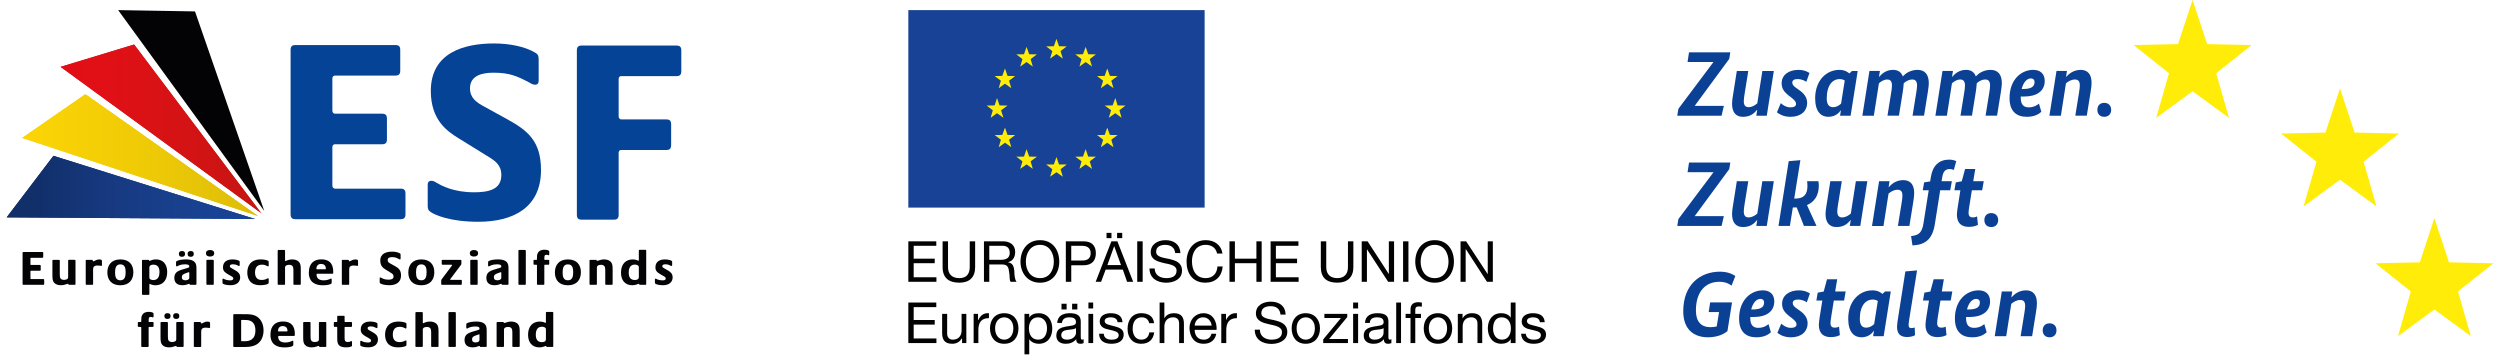 <?xml version="1.0" encoding="utf-8"?>
<!-- Generator: Adobe Illustrator 15.0.0, SVG Export Plug-In  -->
<!DOCTYPE svg PUBLIC "-//W3C//DTD SVG 1.1//EN" "http://www.w3.org/Graphics/SVG/1.1/DTD/svg11.dtd">
<svg version="1.1"
	 xmlns="http://www.w3.org/2000/svg" xmlns:xlink="http://www.w3.org/1999/xlink" xmlns:a="http://ns.adobe.com/AdobeSVGViewerExtensions/3.0/"
	 x="0px" y="0px" width="252px" height="36px" viewBox="2.293 4.679 252 36" enable-background="new 2.293 4.679 252 36"
	 xml:space="preserve">
<defs>
</defs>
<path fill="#020203" d="M155.616,38.32c0.05,0.743,0.596,1.011,1.278,1.011c0.566,0,1.238-0.211,1.238-0.942
	c0-0.562-0.48-0.703-0.966-0.827c-0.459-0.13-0.957-0.165-0.957-0.518c0-0.297,0.343-0.379,0.615-0.379
	c0.342,0,0.655,0.131,0.688,0.494h0.49c-0.044-0.705-0.563-0.908-1.227-0.908c-0.498,0-1.096,0.225-1.096,0.828
	c0,0.559,0.479,0.743,0.957,0.832c0.496,0.116,0.979,0.186,0.979,0.547c0,0.391-0.411,0.459-0.713,0.459
	c-0.401,0-0.762-0.138-0.811-0.597H155.616 M152.795,37.822c0-0.596,0.204-1.155,0.872-1.155c0.651,0,0.925,0.541,0.925,1.106
	c0,0.57-0.244,1.144-0.9,1.144C153.068,38.917,152.795,38.37,152.795,37.822 M155.066,35.176h-0.489V36.7h-0.007
	c-0.204-0.363-0.664-0.451-0.957-0.451c-0.889,0-1.348,0.689-1.348,1.522c0,0.836,0.459,1.558,1.354,1.558
	c0.403,0,0.782-0.142,0.948-0.463h0.007v0.396h0.487v-4.086H155.066z M149.24,39.262h0.49v-1.669c0-0.522,0.281-0.928,0.877-0.928
	c0.361,0,0.615,0.22,0.615,0.609v1.986h0.479v-1.942c0-0.64-0.254-1.069-1.024-1.069c-0.41,0-0.752,0.156-0.959,0.528l0,0v-0.459
	h-0.477v2.942L149.24,39.262L149.24,39.262z M146.318,37.773c0-0.703,0.41-1.106,0.922-1.106c0.506,0,0.92,0.403,0.92,1.106
	c0,0.731-0.412,1.144-0.92,1.144C146.729,38.917,146.318,38.505,146.318,37.773 M145.805,37.773c0,0.879,0.495,1.558,1.437,1.558
	c0.926,0,1.433-0.679,1.433-1.558c0-0.84-0.507-1.522-1.433-1.522C146.301,36.249,145.805,36.934,145.805,37.773 M144.473,39.262
	h0.48v-2.527h0.574v-0.416h-0.574v-0.409c0-0.273,0.137-0.343,0.391-0.343c0.067,0,0.156,0.009,0.273,0.021v-0.411
	c-0.117-0.021-0.254-0.038-0.328-0.038c-0.54,0-0.816,0.242-0.816,0.722v0.459h-0.494v0.416h0.494V39.262L144.473,39.262z
	 M143.029,39.262h0.488v-4.086h-0.488V39.262z M142.547,38.868c-0.061,0.032-0.123,0.049-0.145,0.049
	c-0.157,0-0.157-0.116-0.157-0.342v-1.521c0-0.695-0.574-0.803-1.12-0.803c-0.635,0-1.216,0.242-1.24,0.977h0.488
	c0.018-0.43,0.322-0.561,0.732-0.561c0.309,0,0.66,0.067,0.66,0.492c0,0.366-0.455,0.334-0.998,0.437
	c-0.482,0.096-1.011,0.241-1.011,0.911c0,0.584,0.459,0.826,1.007,0.826c0.409,0,0.754-0.143,1.025-0.463
	c0,0.324,0.154,0.463,0.408,0.463c0.156,0,0.273-0.026,0.349-0.072L142.547,38.868L142.547,38.868z M141.757,38.232
	c0,0.272-0.241,0.685-0.905,0.685c-0.293,0-0.567-0.127-0.567-0.459c0-0.348,0.274-0.479,0.595-0.52
	c0.314-0.048,0.705-0.048,0.879-0.186L141.757,38.232L141.757,38.232z M138.688,35.772h0.502v-0.597h-0.502V35.772z M138.688,39.262
	h0.502v-2.943h-0.502V39.262z M135.673,39.262h2.493v-0.414h-1.896l1.826-2.208v-0.322h-2.305v0.417h1.669l-1.788,2.157
	L135.673,39.262L135.673,39.262z M132.99,37.773c0-0.703,0.408-1.106,0.922-1.106c0.507,0,0.92,0.403,0.92,1.106
	c0,0.731-0.412,1.144-0.92,1.144C133.398,38.917,132.99,38.505,132.99,37.773 M132.491,37.773c0,0.879,0.479,1.558,1.42,1.558
	c0.923,0,1.437-0.679,1.437-1.558c0-0.84-0.512-1.522-1.437-1.522C132.971,36.249,132.491,36.934,132.491,37.773 M131.884,36.387
	c-0.036-0.907-0.671-1.3-1.504-1.3c-0.738,0-1.49,0.361-1.49,1.182c0,0.751,0.666,0.947,1.319,1.095
	c0.653,0.138,1.307,0.253,1.307,0.8c0,0.582-0.525,0.752-1.054,0.752c-0.615,0-1.172-0.322-1.172-1.006h-0.518
	c0,1.006,0.781,1.436,1.688,1.436c0.744,0,1.594-0.342,1.594-1.2c0-0.801-0.65-1.031-1.304-1.19
	c-0.65-0.139-1.314-0.211-1.314-0.705c0-0.547,0.463-0.709,0.938-0.709c0.547,0,0.937,0.25,0.994,0.847H131.884L131.884,36.387
	L131.884,36.387z M125.403,39.262h0.498v-1.304c0-0.752,0.303-1.211,1.074-1.211v-0.498c-0.547-0.029-0.841,0.205-1.096,0.684
	h-0.004v-0.615h-0.477v2.944H125.403z M122.717,37.499c0.021-0.445,0.343-0.834,0.839-0.834c0.479,0,0.821,0.355,0.87,0.834H122.717
	z M124.41,38.32c-0.101,0.392-0.374,0.597-0.784,0.597c-0.635,0-0.909-0.472-0.909-0.987h2.208c0.049-0.711-0.283-1.679-1.318-1.679
	c-0.819,0-1.416,0.634-1.416,1.521c0.05,0.889,0.479,1.559,1.437,1.559c0.665,0,1.144-0.348,1.265-1.011H124.41z M119.183,39.262
	h0.479v-1.669c0-0.522,0.296-0.928,0.889-0.928c0.37,0,0.597,0.22,0.597,0.609v1.986h0.485v-1.942c0-0.64-0.239-1.069-1.014-1.069
	c-0.36,0-0.771,0.138-0.937,0.494h-0.021v-1.567h-0.479V39.262L119.183,39.262z M118.624,37.259c-0.066-0.717-0.604-1.01-1.287-1.01
	c-0.908,0-1.385,0.685-1.385,1.572c0,0.889,0.48,1.51,1.385,1.51c0.746,0,1.211-0.416,1.299-1.147h-0.492
	c-0.062,0.459-0.344,0.731-0.807,0.731c-0.621,0-0.87-0.545-0.87-1.094c0-0.597,0.235-1.156,0.921-1.156
	c0.408,0,0.661,0.22,0.75,0.594H118.624z M113.079,38.32c0.02,0.743,0.566,1.011,1.24,1.011c0.604,0,1.24-0.211,1.24-0.942
	c0-0.562-0.479-0.703-0.959-0.827c-0.43-0.13-0.957-0.165-0.957-0.518c0-0.297,0.34-0.379,0.615-0.379
	c0.333,0,0.665,0.131,0.684,0.494h0.5c-0.041-0.705-0.568-0.908-1.203-0.908c-0.527,0-1.094,0.225-1.094,0.828
	c0,0.559,0.479,0.743,0.957,0.832c0.479,0.116,0.957,0.186,0.957,0.547c0,0.391-0.41,0.459-0.715,0.459
	c-0.396,0-0.773-0.138-0.789-0.597H113.079z M112.005,35.772h0.479v-0.597h-0.479V35.772z M112.005,39.262h0.479v-2.943h-0.479
	V39.262z M111.524,38.868c-0.066,0.032-0.088,0.049-0.137,0.049c-0.154,0-0.154-0.116-0.154-0.342v-1.521
	c0-0.695-0.596-0.803-1.096-0.803c-0.676,0-1.229,0.242-1.279,0.977h0.479c0.05-0.43,0.343-0.561,0.751-0.561
	c0.324,0,0.665,0.067,0.665,0.492c0,0.366-0.458,0.334-1.006,0.437c-0.498,0.096-0.978,0.241-0.978,0.911
	c0,0.584,0.428,0.826,0.959,0.826c0.412,0,0.771-0.143,1.045-0.463c0,0.324,0.16,0.463,0.41,0.463c0.152,0,0.264-0.026,0.34-0.072
	V38.868z M110.754,38.232c0,0.272-0.272,0.685-0.912,0.685c-0.299,0-0.573-0.127-0.573-0.459c0-0.348,0.274-0.479,0.596-0.52
	c0.343-0.048,0.691-0.048,0.89-0.186V38.232L110.754,38.232z M109.293,35.874h0.515v-0.58h-0.515V35.874z M110.362,35.874h0.529
	v-0.58h-0.529V35.874z M105.56,40.396h0.479v-1.527l0,0c0.222,0.342,0.65,0.463,0.958,0.463c0.905,0,1.366-0.688,1.366-1.539
	c0-0.838-0.471-1.541-1.366-1.541c-0.41,0-0.802,0.137-0.958,0.459l0,0v-0.392h-0.479V40.396z M107.833,37.757
	c0,0.563-0.225,1.158-0.887,1.158c-0.684,0-0.938-0.545-0.938-1.142c0-0.547,0.254-1.106,0.917-1.106
	C107.542,36.667,107.833,37.208,107.833,37.757 M102.599,37.773c0-0.703,0.411-1.106,0.92-1.106c0.508,0,0.92,0.403,0.92,1.106
	c0,0.731-0.412,1.144-0.92,1.144C103.01,38.917,102.599,38.505,102.599,37.773 M102.084,37.773c0,0.879,0.487,1.558,1.435,1.558
	c0.948,0,1.436-0.679,1.436-1.558c0-0.84-0.487-1.522-1.436-1.522C102.571,36.251,102.084,36.934,102.084,37.773 M100.433,39.262
	h0.479v-1.304c0-0.752,0.284-1.211,1.067-1.211v-0.498c-0.521-0.029-0.852,0.205-1.067,0.684h-0.033v-0.615h-0.444v2.944H100.433z
	 M99.7,36.318h-0.479v1.66c0,0.526-0.283,0.938-0.89,0.938c-0.356,0-0.565-0.254-0.565-0.609v-1.989h-0.506v1.935
	c0,0.633,0.238,1.078,1.004,1.078c0.439,0,0.752-0.172,0.973-0.533h0.033v0.464h0.43V36.318z M93.853,39.262h2.832v-0.464h-2.293
	v-1.401h2.121v-0.463h-2.121v-1.299h2.28v-0.459h-2.819V39.262z"/>
<path fill="#020203" d="M149.516,33.083h0.516v-3.274h0.029l2.119,3.274h0.592v-4.078h-0.515v3.301h-0.009l-2.168-3.301h-0.564
	V33.083 M145.493,31.055c0-0.82,0.416-1.694,1.423-1.694c0.977,0,1.387,0.875,1.387,1.694s-0.41,1.659-1.387,1.659
	C145.91,32.714,145.493,31.874,145.493,31.055 M144.951,31.055c0,1.095,0.666,2.121,1.965,2.121c1.297,0,1.934-1.026,1.934-2.121
	c0-1.144-0.635-2.168-1.934-2.168C145.616,28.887,144.951,29.913,144.951,31.055 M143.723,33.083h0.541v-4.078h-0.541V33.083z
	 M139.553,33.083h0.527v-3.274h0.007l2.132,3.274h0.596v-4.078h-0.526v3.301l0,0l-2.14-3.301h-0.596V33.083L139.553,33.083z
	 M138.712,29.003h-0.546v2.601c0,0.724-0.393,1.11-1.074,1.11c-0.703,0-1.113-0.389-1.113-1.11v-2.601h-0.547v2.601
	c0,1.092,0.615,1.569,1.66,1.569c1.021,0,1.62-0.537,1.62-1.569V29.003L138.712,29.003z M130.374,33.083h2.821v-0.455h-2.292v-1.416
	h2.135v-0.457h-2.135v-1.297h2.271v-0.453h-2.803v4.078H130.374L130.374,33.083z M126.224,33.083h0.547v-1.871h2.168v1.871h0.53
	v-4.078h-0.53v1.748h-2.168v-1.748h-0.547V33.083z M125.521,30.234c-0.135-0.875-0.819-1.348-1.689-1.348
	c-1.25,0-1.934,0.981-1.934,2.167c0,1.182,0.617,2.119,1.891,2.119c1.031,0,1.664-0.615,1.752-1.631h-0.531
	c-0.035,0.674-0.445,1.172-1.179,1.172c-0.978,0-1.388-0.771-1.388-1.709c0-0.84,0.41-1.646,1.388-1.646
	c0.547,0,1.024,0.278,1.144,0.875H125.521z M121.282,30.186c-0.049-0.89-0.682-1.299-1.504-1.299c-0.752,0-1.489,0.391-1.489,1.211
	c0,0.752,0.669,0.938,1.304,1.094c0.665,0.138,1.299,0.226,1.299,0.771c0,0.604-0.545,0.752-1.024,0.752
	c-0.615,0-1.181-0.293-1.181-0.977h-0.527c0,0.977,0.775,1.438,1.689,1.438c0.75,0,1.592-0.345,1.592-1.214
	c0-0.819-0.635-1.026-1.299-1.181c-0.658-0.138-1.311-0.204-1.311-0.731c0-0.525,0.471-0.689,0.9-0.689
	c0.578,0,0.957,0.26,1.024,0.826L121.282,30.186L121.282,30.186z M116.926,33.083h0.548v-4.078h-0.548V33.083z M114.603,29.49
	L114.603,29.49l0.685,1.906h-1.37L114.603,29.49z M112.737,33.083h0.546l0.461-1.229h1.728l0.43,1.229h0.615l-1.592-4.078h-0.605
	L112.737,33.083z M113.831,28.682h0.498v-0.53h-0.498V28.682z M114.896,28.682h0.517v-0.53h-0.517V28.682z M110.274,29.456h1.063
	c0.6,0,0.895,0.252,0.895,0.748c0,0.491-0.295,0.756-0.895,0.733h-1.063V29.456z M109.729,33.083h0.547v-1.666h1.25
	c0.808,0,1.229-0.455,1.229-1.213c0-0.771-0.423-1.199-1.229-1.199h-1.797V33.083z M105.698,31.055c0-0.82,0.422-1.694,1.434-1.694
	c0.977,0,1.387,0.875,1.387,1.694s-0.41,1.659-1.387,1.659C106.12,32.714,105.698,31.874,105.698,31.055 M105.159,31.055
	c0,1.095,0.674,2.121,1.973,2.121s1.934-1.026,1.934-2.121c0-1.144-0.635-2.168-1.934-2.168S105.159,29.913,105.159,31.055
	 M101.474,33.083h0.539v-1.746h1.311c0.546,0,0.642,0.336,0.684,0.744c0.096,0.409,0,0.838,0.162,1.002h0.589
	c-0.211-0.299-0.204-0.729-0.225-1.125c-0.05-0.404-0.138-0.748-0.612-0.834v-0.02c0.495-0.139,0.7-0.529,0.7-1.041
	c0-0.65-0.479-1.061-1.229-1.061h-1.918V33.083L101.474,33.083z M102.013,30.87v-1.414h1.358c0.497,0,0.704,0.301,0.704,0.711
	c0,0.565-0.42,0.703-0.928,0.703H102.013z M100.588,29.003h-0.546v2.601c0,0.724-0.361,1.11-1.046,1.11
	c-0.731,0-1.142-0.389-1.142-1.11v-2.601h-0.547v2.601c0,1.092,0.631,1.569,1.688,1.569c1.024,0,1.592-0.537,1.592-1.569V29.003
	L100.588,29.003z M93.853,33.083h2.832v-0.455h-2.293v-1.416h2.121v-0.457h-2.121v-1.297h2.28v-0.453h-2.819V33.083z"/>
<rect x="93.853" y="5.698" fill="#174295" width="29.867" height="19.907"/>
<polygon fill="#FFEC08" points="112.369,11.39 111.728,10.932 111.097,11.39 111.313,10.638 110.687,10.159 111.458,10.149 
	111.728,9.406 111.985,10.149 112.757,10.159 112.14,10.638 "/>
<polygon fill="none" points="112.369,11.39 111.728,10.932 111.097,11.39 111.313,10.638 110.687,10.159 111.458,10.149 
	111.728,9.406 111.985,10.149 112.757,10.159 112.14,10.638 "/>
<polygon fill="#FFEC08" points="109.425,10.585 108.784,10.125 108.142,10.585 108.37,9.834 107.746,9.355 108.519,9.34 
	108.784,8.595 109.046,9.34 109.817,9.355 109.196,9.834 "/>
<polygon fill="none" points="109.425,10.585 108.784,10.125 108.142,10.585 108.37,9.834 107.746,9.355 108.519,9.34 108.784,8.595 
	109.046,9.34 109.817,9.355 109.196,9.834 "/>
<polygon fill="#FFEC08" points="114.534,13.568 113.901,13.115 113.258,13.568 113.489,12.813 112.874,12.347 113.646,12.329 
	113.901,11.58 114.173,12.329 114.944,12.347 114.313,12.813 "/>
<polygon fill="none" points="114.534,13.568 113.901,13.115 113.258,13.568 113.489,12.813 112.874,12.347 113.646,12.329 
	113.901,11.58 114.173,12.329 114.944,12.347 114.313,12.813 "/>
<polygon fill="#FFEC08" points="115.347,16.551 114.72,16.089 114.056,16.551 114.293,15.789 113.646,15.32 114.446,15.303 
	114.72,14.556 114.944,15.303 115.745,15.32 115.129,15.789 "/>
<polygon fill="none" points="115.347,16.551 114.72,16.089 114.056,16.551 114.293,15.789 113.646,15.32 114.446,15.303 
	114.72,14.556 114.944,15.303 115.745,15.32 115.129,15.789 "/>
<polygon fill="#FFEC08" points="114.534,19.517 113.901,19.067 113.258,19.517 113.489,18.765 112.874,18.286 113.646,18.283 
	113.901,17.542 114.173,18.283 114.944,18.286 114.313,18.765 "/>
<polygon fill="none" points="114.534,19.517 113.901,19.067 113.258,19.517 113.489,18.765 112.874,18.286 113.646,18.283 
	113.901,17.542 114.173,18.283 114.944,18.286 114.313,18.765 "/>
<polygon fill="#FFEC08" points="112.369,21.702 111.728,21.25 111.097,21.702 111.313,20.944 110.687,20.474 111.458,20.464 
	111.728,19.712 111.985,20.464 112.757,20.474 112.14,20.944 "/>
<polygon fill="none" points="112.369,21.702 111.728,21.25 111.097,21.702 111.313,20.944 110.687,20.474 111.458,20.464 
	111.728,19.712 111.985,20.464 112.757,20.474 112.14,20.944 "/>
<polygon fill="#FFEC08" points="109.425,22.489 108.784,22.041 108.142,22.489 108.37,21.738 107.746,21.26 108.519,21.256 
	108.784,20.508 109.046,21.256 109.817,21.26 109.196,21.738 "/>
<polygon fill="none" points="109.425,22.489 108.784,22.041 108.142,22.489 108.37,21.738 107.746,21.26 108.519,21.256 
	108.784,20.508 109.046,21.256 109.817,21.26 109.196,21.738 "/>
<polygon fill="#FFEC08" points="106.399,21.702 105.769,21.25 105.127,21.702 105.356,20.944 104.739,20.474 105.511,20.464 
	105.769,19.712 106.038,20.464 106.81,20.474 106.181,20.944 "/>
<polygon fill="none" points="106.399,21.702 105.769,21.25 105.127,21.702 105.356,20.944 104.739,20.474 105.511,20.464 
	105.769,19.712 106.038,20.464 106.81,20.474 106.181,20.944 "/>
<polygon fill="#FFEC08" points="104.235,19.517 103.595,19.067 102.962,19.517 103.183,18.765 102.552,18.286 103.323,18.283 
	103.595,17.542 103.851,18.283 104.622,18.286 104.007,18.765 "/>
<polygon fill="none" points="104.235,19.517 103.595,19.067 102.962,19.517 103.183,18.765 102.552,18.286 103.323,18.283 
	103.595,17.542 103.851,18.283 104.622,18.286 104.007,18.765 "/>
<polygon fill="#FFEC08" points="103.44,16.551 102.791,16.089 102.149,16.551 102.366,15.797 101.751,15.32 102.552,15.304 
	102.791,14.561 103.05,15.304 103.851,15.32 103.202,15.797 "/>
<polygon fill="none" points="103.44,16.551 102.791,16.089 102.149,16.551 102.366,15.797 101.751,15.32 102.552,15.304 
	102.791,14.561 103.05,15.304 103.851,15.32 103.202,15.797 "/>
<polygon fill="#FFEC08" points="104.235,13.568 103.595,13.115 102.962,13.568 103.183,12.813 102.552,12.347 103.323,12.329 
	103.595,11.58 103.851,12.329 104.622,12.347 104.007,12.813 "/>
<polygon fill="none" points="104.235,13.568 103.595,13.115 102.962,13.568 103.183,12.813 102.552,12.347 103.323,12.329 
	103.595,11.58 103.851,12.329 104.622,12.347 104.007,12.813 "/>
<polygon fill="#FFEC08" points="106.399,11.39 105.769,10.932 105.127,11.39 105.356,10.638 104.739,10.159 105.511,10.149 
	105.769,9.406 106.038,10.149 106.81,10.159 106.181,10.638 "/>
<polygon fill="none" points="106.399,11.39 105.769,10.932 105.127,11.39 105.356,10.638 104.739,10.159 105.511,10.149 
	105.769,9.406 106.038,10.149 106.81,10.159 106.181,10.638 "/>
<polygon fill="#FFEC08" points="223.305,4.679 221.836,9.124 217.359,9.22 220.929,12.064 219.631,16.569 223.305,13.88 
	226.982,16.569 225.686,12.064 229.249,9.22 224.774,9.124 "/>
<polygon fill="#FFEC08" points="246.21,31.121 241.734,31.218 245.303,34.061 244.007,38.564 247.678,35.877 251.354,38.564 
	250.059,34.061 253.625,31.218 249.15,31.121 247.678,26.676 "/>
<polygon fill="#FFEC08" points="238.166,13.596 239.638,18.042 244.113,18.139 240.545,20.982 241.842,25.486 238.166,22.798 
	234.492,25.486 235.789,20.982 232.223,18.139 236.696,18.042 "/>
<path fill="#0B4195" d="M176.604,10.61l-3.474,4.724v0.019h2.927l-0.232,0.991h-4.464l0.11-0.694l3.529-4.705v-0.018h-2.602
	l0.147-0.974h4.159L176.604,10.61z M181.095,11.833h-1.157l-0.51,3.26c-0.186,0.167-0.5,0.389-0.881,0.389
	c-0.324,0-0.48-0.195-0.48-0.593c0-0.167,0.028-0.425,0.074-0.704l0.379-2.352h-1.157l-0.371,2.352
	c-0.064,0.343-0.109,0.713-0.109,0.946c0,0.862,0.379,1.324,1.101,1.324c0.843,0,1.204-0.455,1.418-0.704h0.018l-0.093,0.592h1.057
	L181.095,11.833z M184.687,12.037c-0.139-0.093-0.499-0.315-1.12-0.315c-0.964,0-1.686,0.51-1.686,1.353
	c0,0.565,0.278,0.889,0.741,1.259l0.223,0.167c0.352,0.278,0.489,0.436,0.489,0.658c0,0.232-0.212,0.343-0.574,0.343
	c-0.472,0-0.832-0.305-0.963-0.426L181.408,16c0.194,0.149,0.611,0.455,1.371,0.455c1.074,0,1.676-0.611,1.676-1.398
	c0-0.574-0.324-0.964-0.814-1.306l-0.222-0.158c-0.334-0.231-0.464-0.38-0.464-0.592c0-0.213,0.167-0.352,0.519-0.352
	c0.463,0,0.778,0.194,0.898,0.277L184.687,12.037z M189.549,11.833h-0.574l-0.269,0.25c-0.139-0.121-0.426-0.36-1.02-0.36
	c-1.259,0-2.426,1.027-2.426,2.87c0,1.325,0.583,1.862,1.333,1.862c0.741,0,1.104-0.455,1.241-0.649h0.02l-0.083,0.537h1.064
	L189.549,11.833z M186.428,14.611c0-1.362,0.602-1.963,1.306-1.963c0.25,0,0.407,0.083,0.509,0.148l-0.369,2.325
	c-0.131,0.12-0.39,0.361-0.825,0.361C186.669,15.482,186.428,15.194,186.428,14.611z M196.716,13.055
	c0-0.861-0.397-1.333-1.129-1.333c-0.75,0-1.25,0.388-1.491,0.657c-0.157-0.436-0.491-0.657-0.991-0.657
	c-0.731,0-1.158,0.435-1.39,0.703h-0.019l0.093-0.593h-1.057l-0.712,4.51h1.156l0.511-3.26c0.175-0.167,0.472-0.389,0.852-0.389
	c0.306,0,0.463,0.204,0.463,0.592c0,0.194-0.037,0.472-0.074,0.695l-0.379,2.361h1.157l0.379-2.361
	c0.038-0.269,0.095-0.621,0.103-0.908c0.177-0.157,0.473-0.379,0.871-0.379c0.315,0,0.473,0.204,0.473,0.592
	c0,0.176-0.038,0.481-0.075,0.695l-0.379,2.361h1.158l0.379-2.361C196.651,13.704,196.716,13.342,196.716,13.055z M204.078,13.055
	c0-0.861-0.397-1.333-1.13-1.333c-0.75,0-1.25,0.388-1.491,0.657c-0.157-0.436-0.491-0.657-0.99-0.657
	c-0.732,0-1.159,0.435-1.39,0.703h-0.019l0.093-0.593h-1.056l-0.714,4.51h1.157l0.511-3.26c0.176-0.167,0.472-0.389,0.851-0.389
	c0.307,0,0.464,0.204,0.464,0.592c0,0.194-0.037,0.472-0.073,0.695l-0.381,2.361h1.157l0.38-2.361
	c0.038-0.269,0.094-0.621,0.103-0.908c0.176-0.157,0.472-0.379,0.87-0.379c0.315,0,0.473,0.204,0.473,0.592
	c0,0.176-0.037,0.481-0.074,0.695l-0.379,2.361h1.157l0.38-2.361C204.014,13.704,204.078,13.342,204.078,13.055z M208.402,12.833
	c0-0.732-0.463-1.112-1.158-1.112c-1.212,0-2.39,0.982-2.39,2.844c0,1.314,0.678,1.889,1.743,1.889c0.889,0,1.305-0.362,1.463-0.509
	l-0.241-0.825c-0.122,0.112-0.474,0.38-1.027,0.38c-0.521,0-0.806-0.287-0.806-0.954v-0.139h0.36
	C207.541,14.408,208.402,13.899,208.402,12.833z M207.013,12.583c0.204,0,0.361,0.121,0.361,0.371c0,0.417-0.276,0.694-1.14,0.694
	h-0.156C206.254,12.954,206.614,12.583,207.013,12.583z M213.125,13.028c0-0.853-0.389-1.306-1.092-1.306
	c-0.788,0-1.251,0.463-1.465,0.703h-0.018l0.092-0.593h-1.055l-0.714,4.51h1.157l0.51-3.26c0.186-0.158,0.509-0.389,0.906-0.389
	c0.344,0,0.492,0.185,0.492,0.592c0,0.167-0.027,0.398-0.074,0.695l-0.38,2.361h1.158l0.38-2.361
	C213.098,13.555,213.125,13.24,213.125,13.028z M215.098,15.75c0-0.436-0.279-0.704-0.695-0.704c-0.427,0-0.695,0.268-0.695,0.704
	c0,0.435,0.269,0.704,0.695,0.704C214.818,16.455,215.098,16.186,215.098,15.75z M176.706,21.064h-4.159l-0.147,0.973h2.602v0.019
	l-3.529,4.706l-0.11,0.694h4.464l0.232-0.992h-2.927v-0.019l3.474-4.724L176.706,21.064z M181.095,22.945h-1.157l-0.51,3.261
	c-0.186,0.165-0.5,0.388-0.881,0.388c-0.324,0-0.48-0.194-0.48-0.593c0-0.167,0.028-0.425,0.074-0.704l0.379-2.352h-1.157
	l-0.371,2.352c-0.064,0.344-0.109,0.714-0.109,0.945c0,0.861,0.379,1.324,1.101,1.324c0.843,0,1.204-0.455,1.418-0.703h0.018
	l-0.093,0.593h1.057L181.095,22.945z M184.446,22.945c0.019,0.12,0.037,0.259,0.037,0.472c0,0.907-0.407,1.278-1.231,1.278h-0.102
	l0.62-3.872l-1.177,0.102l-1.028,6.531h1.148l0.297-1.862h0.12c0.093,0,0.186,0,0.269-0.011l0.731,1.873h1.269l-0.963-2.104
	c0.714-0.303,1.194-0.935,1.194-1.963c0-0.166-0.026-0.352-0.046-0.444H184.446z M190.521,22.945h-1.157l-0.509,3.261
	c-0.186,0.165-0.501,0.388-0.881,0.388c-0.324,0-0.481-0.194-0.481-0.593c0-0.167,0.028-0.425,0.074-0.704l0.38-2.352h-1.158
	l-0.37,2.352c-0.065,0.344-0.111,0.714-0.111,0.945c0,0.861,0.38,1.324,1.102,1.324c0.844,0,1.204-0.455,1.419-0.703h0.017
	l-0.092,0.593h1.056L190.521,22.945z M195.243,24.14c0-0.852-0.39-1.306-1.093-1.306c-0.787,0-1.25,0.463-1.463,0.705h-0.019
	l0.092-0.593h-1.055l-0.714,4.511h1.157l0.51-3.262c0.186-0.157,0.51-0.389,0.907-0.389c0.343,0,0.491,0.186,0.491,0.593
	c0,0.167-0.026,0.398-0.074,0.694l-0.38,2.363h1.158l0.381-2.363C195.216,24.667,195.243,24.352,195.243,24.14z M199.484,20.926
	c-0.074-0.037-0.323-0.158-0.703-0.158c-1.028,0-1.678,0.593-1.862,1.778l-0.065,0.417l-0.611,0.102l-0.138,0.795h0.601
	l-0.527,3.326c-0.147,0.926-0.453,1.214-1.25,1.288l0.14,0.944c1.314-0.065,2.018-0.629,2.26-2.168l0.536-3.391h1.009l0.167-0.916
	h-1.037l0.074-0.436c0.093-0.602,0.361-0.787,0.76-0.787c0.186,0,0.333,0.065,0.398,0.093L199.484,20.926z M202.254,22.945h-1.058
	l0.204-1.232h-1.027l-0.334,1.241l-0.602,0.11l-0.14,0.797h0.602l-0.248,1.565c-0.048,0.333-0.103,0.657-0.103,0.87
	c0,0.88,0.453,1.251,1.213,1.251c0.51,0,0.778-0.14,0.907-0.204l-0.083-0.852c-0.074,0.037-0.203,0.103-0.443,0.103
	c-0.26,0-0.418-0.121-0.418-0.474c0-0.147,0.037-0.398,0.084-0.694l0.249-1.565h1.038L202.254,22.945z M203.707,26.863
	c0-0.436-0.279-0.705-0.694-0.705c-0.428,0-0.696,0.27-0.696,0.705c0,0.435,0.269,0.703,0.696,0.703
	C203.428,27.566,203.707,27.298,203.707,26.863z M177.215,32.501c-0.186-0.121-0.658-0.437-1.557-0.437
	c-1.916,0-3.694,1.232-3.694,3.993c0,1.853,1.093,2.621,2.492,2.621c1.157,0,1.769-0.463,1.962-0.62l0.464-2.899h-2.205
	l-0.148,0.974h1.047l-0.24,1.453c-0.167,0.036-0.389,0.074-0.621,0.074c-0.963,0-1.473-0.575-1.473-1.688
	c0-1.962,1.028-2.889,2.353-2.889c0.714,0,1.075,0.269,1.241,0.389L177.215,32.501z M181.141,35.057
	c0-0.731-0.463-1.111-1.157-1.111c-1.214,0-2.39,0.982-2.39,2.844c0,1.314,0.677,1.89,1.741,1.89c0.889,0,1.306-0.362,1.463-0.511
	l-0.24-0.823c-0.121,0.112-0.473,0.38-1.028,0.38c-0.52,0-0.806-0.287-0.806-0.954v-0.139h0.361
	C180.28,36.632,181.141,36.121,181.141,35.057z M179.752,34.807c0.203,0,0.361,0.121,0.361,0.371c0,0.417-0.278,0.695-1.14,0.695
	h-0.158C178.992,35.178,179.353,34.807,179.752,34.807z M184.733,34.26c-0.139-0.092-0.5-0.314-1.12-0.314
	c-0.963,0-1.686,0.51-1.686,1.353c0,0.565,0.277,0.889,0.739,1.26l0.224,0.167c0.352,0.277,0.491,0.435,0.491,0.656
	c0,0.232-0.214,0.344-0.575,0.344c-0.472,0-0.834-0.306-0.962-0.425l-0.391,0.926c0.196,0.147,0.611,0.453,1.372,0.453
	c1.073,0,1.676-0.611,1.676-1.398c0-0.574-0.323-0.964-0.813-1.308l-0.224-0.157c-0.334-0.23-0.464-0.379-0.464-0.592
	c0-0.214,0.167-0.351,0.52-0.351c0.464,0,0.778,0.193,0.898,0.276L184.733,34.26z M188.336,34.056h-1.056l0.203-1.23h-1.027
	l-0.334,1.241l-0.603,0.11l-0.138,0.797h0.601l-0.249,1.564c-0.047,0.334-0.102,0.659-0.102,0.871c0,0.881,0.453,1.251,1.213,1.251
	c0.51,0,0.778-0.139,0.907-0.203l-0.083-0.853c-0.074,0.036-0.203,0.102-0.444,0.102c-0.259,0-0.417-0.121-0.417-0.473
	c0-0.148,0.037-0.398,0.083-0.695l0.251-1.564h1.037L188.336,34.056z M192.884,34.057h-0.575l-0.269,0.251
	c-0.14-0.122-0.427-0.362-1.019-0.362c-1.26,0-2.427,1.028-2.427,2.871c0,1.325,0.583,1.862,1.333,1.862
	c0.741,0,1.102-0.453,1.241-0.648h0.019l-0.083,0.536h1.064L192.884,34.057z M189.762,36.835c0-1.36,0.602-1.962,1.305-1.962
	c0.252,0,0.408,0.082,0.51,0.146l-0.37,2.326c-0.13,0.12-0.389,0.361-0.824,0.361C190.002,37.706,189.762,37.419,189.762,36.835z
	 M195.298,37.688c-0.063,0.019-0.166,0.063-0.332,0.063c-0.194,0-0.287-0.072-0.287-0.332c0-0.112,0.036-0.398,0.13-0.954
	l0.723-4.529l-1.178,0.103l-0.694,4.427c-0.092,0.574-0.147,0.954-0.147,1.148c0,0.786,0.406,1.037,1.036,1.037
	c0.398,0,0.667-0.121,0.778-0.185L195.298,37.688z M199.087,34.056h-1.057l0.203-1.23h-1.027l-0.334,1.241l-0.601,0.11l-0.14,0.797
	h0.603l-0.25,1.564c-0.047,0.334-0.103,0.659-0.103,0.871c0,0.881,0.454,1.251,1.214,1.251c0.509,0,0.777-0.139,0.906-0.203
	l-0.083-0.853c-0.074,0.036-0.203,0.102-0.444,0.102c-0.259,0-0.416-0.121-0.416-0.473c0-0.148,0.037-0.398,0.082-0.695l0.251-1.564
	h1.038L199.087,34.056z M202.892,35.057c0-0.731-0.463-1.111-1.157-1.111c-1.213,0-2.389,0.982-2.389,2.844
	c0,1.314,0.675,1.89,1.741,1.89c0.888,0,1.305-0.362,1.462-0.511l-0.24-0.823c-0.12,0.112-0.473,0.38-1.028,0.38
	c-0.519,0-0.806-0.287-0.806-0.954v-0.139h0.361C202.031,36.632,202.892,36.121,202.892,35.057z M201.503,34.807
	c0.203,0,0.36,0.121,0.36,0.371c0,0.417-0.277,0.695-1.139,0.695h-0.158C200.743,35.178,201.104,34.807,201.503,34.807z
	 M207.615,35.252c0-0.853-0.389-1.307-1.093-1.307c-0.787,0-1.251,0.464-1.464,0.703h-0.02l0.094-0.592h-1.057l-0.712,4.51h1.157
	l0.51-3.259c0.185-0.158,0.509-0.39,0.906-0.39c0.343,0,0.492,0.187,0.492,0.593c0,0.166-0.028,0.397-0.074,0.694l-0.381,2.361
	h1.158l0.38-2.361C207.587,35.779,207.615,35.465,207.615,35.252z M209.587,37.975c0-0.436-0.278-0.704-0.695-0.704
	c-0.426,0-0.695,0.269-0.695,0.704c0,0.435,0.27,0.704,0.695,0.704C209.309,38.679,209.587,38.409,209.587,37.975z"/>
<path fill="#054396" d="M42.691,26.774H32.058c-0.21,0-0.473-0.053-0.473-0.475V9.692c0-0.421,0.263-0.473,0.473-0.473h10.107
	c0.209,0,0.473,0.052,0.473,0.473v2.133c0,0.42-0.264,0.473-0.473,0.473h-6.106c-0.106,0-0.264,0.053-0.264,0.316v3.211
	c0,0.237,0.157,0.315,0.264,0.315h4.764c0.21,0,0.473,0.053,0.473,0.474v2.132c0,0.421-0.263,0.474-0.473,0.474h-4.764
	c-0.106,0-0.264,0.053-0.264,0.316v3.842c0,0.236,0.157,0.316,0.264,0.316h6.632c0.21,0,0.474,0.053,0.474,0.473V26.3
	C43.165,26.722,42.902,26.774,42.691,26.774"/>
<path fill="#054396" d="M50.511,27.034c-2.921,0-4.395-0.71-4.789-0.973c-0.264-0.158-0.316-0.343-0.316-0.659v-2.078
	c0-0.21,0.053-0.421,0.369-0.421c0.236,0,0.368,0.105,0.553,0.211c0.447,0.263,1.656,0.947,3.736,0.947
	c1.422,0,2.764-0.238,2.764-1.738c0-1.025-0.633-1.446-1.421-1.92l-2.976-1.842c-1-0.632-2.711-1.738-2.711-4.712
	c0-3.896,3.396-4.79,6.369-4.79c1.502,0,3.105,0.289,4.186,0.947c0.264,0.158,0.316,0.342,0.316,0.658v2.132
	c0,0.21-0.053,0.421-0.368,0.421c-0.264,0-0.396-0.131-0.606-0.236c-1.237-0.658-2.025-0.975-3.579-0.975
	c-1.159,0-2.368,0.29-2.368,1.579c0,0.974,0.658,1.422,1.446,1.843l2.343,1.29c2.054,1.132,3.368,2.21,3.368,5.106
	C56.827,25.614,54.011,27.034,50.511,27.034"/>
<path fill="#054396" d="M70.496,12.35h-5.579c-0.105,0-0.264,0.052-0.264,0.315v3.736c0,0.238,0.158,0.316,0.264,0.316h4.553
	c0.211,0,0.474,0.053,0.474,0.473v2.133c0,0.422-0.263,0.475-0.474,0.475h-4.553c-0.105,0-0.264,0.051-0.264,0.314v6.237
	c0,0.421-0.264,0.474-0.473,0.474h-3.264c-0.211,0-0.475-0.053-0.475-0.474V9.743c0-0.421,0.264-0.473,0.475-0.473h9.579
	c0.212,0,0.474,0.052,0.474,0.473v2.133C70.97,12.298,70.708,12.35,70.496,12.35"/>
<path fill="#030305" d="M6.66,33.39H4.658c-0.04,0-0.089-0.01-0.089-0.09v-3.127c0-0.08,0.05-0.09,0.089-0.09h1.904
	c0.04,0,0.089,0.01,0.089,0.09v0.4c0,0.079-0.049,0.091-0.089,0.091h-1.15c-0.02,0-0.05,0.009-0.05,0.059v0.604
	c0,0.045,0.03,0.06,0.05,0.06h0.896c0.04,0,0.09,0.011,0.09,0.089v0.402c0,0.079-0.05,0.089-0.09,0.089H5.412
	c-0.02,0-0.05,0.01-0.05,0.06v0.725c0,0.044,0.03,0.059,0.05,0.059h1.249c0.04,0,0.089,0.011,0.089,0.089v0.402
	C6.75,33.38,6.7,33.39,6.66,33.39"/>
<path fill="#030305" d="M9.818,33.39h-0.56c-0.06,0-0.069-0.029-0.069-0.064c0-0.02,0-0.035-0.05-0.035
	c-0.06,0-0.139,0.025-0.184,0.045c-0.144,0.06-0.347,0.095-0.501,0.095c-0.283,0-0.535-0.069-0.694-0.243
	c-0.164-0.178-0.184-0.396-0.184-0.803V30.96c0-0.079,0.05-0.089,0.089-0.089h0.565c0.04,0,0.089,0.01,0.089,0.089v1.383
	c0,0.199,0.016,0.328,0.079,0.413c0.075,0.093,0.193,0.133,0.352,0.133c0.085,0,0.188-0.017,0.264-0.05
	c0.099-0.045,0.148-0.114,0.148-0.239v-1.64c0-0.079,0.049-0.09,0.089-0.09h0.564c0.04,0,0.089,0.011,0.089,0.09v2.34
	C9.907,33.38,9.858,33.39,9.818,33.39"/>
<path fill="#030305" d="M12.5,31.481c-0.074,0-0.114-0.039-0.377-0.039c-0.396,0-0.446,0.206-0.446,0.39v1.469
	c0,0.079-0.049,0.089-0.089,0.089h-0.565c-0.04,0-0.089-0.01-0.089-0.089V30.96c0-0.079,0.049-0.089,0.089-0.089h0.55
	c0.06,0,0.069,0.029,0.069,0.065v0.039c0,0.024,0.025,0.044,0.054,0.044c0.145,0,0.253-0.188,0.625-0.188
	c0.219,0,0.249,0.08,0.249,0.163v0.413C12.569,31.451,12.549,31.481,12.5,31.481"/>
<path fill="#030305" d="M14.423,33.435c-0.858,0-1.309-0.511-1.309-1.294c0-0.759,0.426-1.314,1.313-1.314
	c0.858,0,1.309,0.511,1.309,1.294C15.737,32.879,15.311,33.435,14.423,33.435 M14.423,31.326c-0.446,0-0.531,0.389-0.531,0.824
	c0,0.426,0.09,0.783,0.535,0.783c0.447,0,0.531-0.386,0.531-0.823C14.958,31.685,14.87,31.326,14.423,31.326"/>
<path fill="#030305" d="M17.958,33.435c-0.353,0-0.516-0.135-0.565-0.135c-0.03,0-0.044,0.024-0.044,0.064v0.946
	c0,0.079-0.051,0.09-0.09,0.09h-0.565c-0.039,0-0.089-0.011-0.089-0.09V30.96c0-0.079,0.051-0.089,0.089-0.089h0.551
	c0.06,0,0.069,0.029,0.069,0.065c0,0.02,0.005,0.034,0.055,0.034c0.108,0,0.257-0.145,0.633-0.145c0.729,0,1.146,0.491,1.146,1.274
	C19.147,32.968,18.671,33.435,17.958,33.435 M17.749,31.356c-0.079,0-0.158,0.01-0.228,0.041c-0.109,0.05-0.173,0.094-0.173,0.277
	v0.966c0,0.135,0.063,0.184,0.173,0.228c0.069,0.03,0.149,0.041,0.228,0.041c0.223,0,0.62-0.08,0.62-0.799
	C18.369,31.648,18.201,31.356,17.749,31.356"/>
<path fill="#030305" d="M22.007,33.39h-0.53c-0.059,0-0.069-0.029-0.069-0.064c0-0.02,0-0.035-0.05-0.035
	c-0.108,0-0.288,0.14-0.665,0.14c-0.674,0-0.828-0.397-0.828-0.739c0-0.471,0.248-0.675,0.783-0.839l0.56-0.167
	c0.084-0.026,0.164-0.04,0.164-0.139v-0.021c0-0.139-0.109-0.204-0.461-0.204c-0.421,0-0.674,0.154-0.729,0.185
	c-0.03,0.016-0.044,0.024-0.079,0.024c-0.045,0-0.064-0.034-0.064-0.079v-0.322c0-0.059,0.005-0.1,0.054-0.129
	c0.193-0.125,0.64-0.174,0.937-0.174c0.62,0,0.813,0.193,0.873,0.254c0.134,0.133,0.193,0.301,0.193,0.644V33.3
	C22.096,33.38,22.046,33.39,22.007,33.39 M20.629,30.564c-0.193,0-0.308-0.085-0.308-0.294c0-0.203,0.12-0.287,0.318-0.287
	c0.193,0,0.308,0.084,0.308,0.292C20.947,30.479,20.827,30.564,20.629,30.564 M21.373,32.166c0-0.036-0.011-0.051-0.04-0.051
	c-0.035,0-0.035,0.005-0.08,0.02l-0.282,0.104c-0.159,0.06-0.347,0.129-0.347,0.377c0,0.222,0.114,0.317,0.373,0.317
	c0.094,0,0.228-0.035,0.277-0.074c0.05-0.04,0.1-0.084,0.1-0.214 M21.512,30.564c-0.194,0-0.308-0.085-0.308-0.294
	c0-0.203,0.119-0.287,0.317-0.287c0.194,0,0.308,0.084,0.308,0.292C21.829,30.479,21.71,30.564,21.512,30.564"/>
<path fill="#030305" d="M23.47,30.539c-0.269,0-0.417-0.119-0.417-0.331c0-0.21,0.153-0.328,0.417-0.328
	c0.267,0,0.416,0.118,0.416,0.332C23.886,30.42,23.732,30.539,23.47,30.539 M23.752,33.39h-0.565c-0.04,0-0.089-0.01-0.089-0.09
	v-2.34c0-0.079,0.049-0.09,0.089-0.09h0.565c0.04,0,0.089,0.016,0.089,0.095V33.3C23.841,33.38,23.792,33.39,23.752,33.39"/>
<path fill="#030305" d="M25.531,33.43c-0.481,0-0.709-0.11-0.758-0.148c-0.05-0.035-0.055-0.066-0.055-0.13v-0.303
	c0-0.039,0.01-0.08,0.07-0.08c0.034,0,0.043,0.012,0.074,0.025c0.174,0.096,0.396,0.145,0.64,0.145c0.154,0,0.307-0.03,0.307-0.189
	c0-0.138-0.133-0.193-0.223-0.242l-0.322-0.188c-0.297-0.173-0.495-0.322-0.495-0.698c0-0.564,0.43-0.793,0.951-0.793
	c0.298,0,0.585,0.069,0.685,0.144c0.049,0.035,0.049,0.064,0.049,0.124v0.313c0,0.04-0.009,0.079-0.069,0.079
	c-0.035,0-0.05-0.01-0.08-0.025c-0.144-0.079-0.288-0.143-0.516-0.143c-0.159,0-0.327,0.024-0.327,0.188
	c0,0.123,0.124,0.179,0.213,0.229l0.312,0.178c0.283,0.158,0.516,0.338,0.516,0.724C26.504,33.087,26.176,33.43,25.531,33.43"/>
<path fill="#030305" d="M29.324,33.281c-0.124,0.093-0.511,0.148-0.794,0.148c-1.159,0-1.308-0.83-1.308-1.274
	c0-0.471,0.168-1.329,1.372-1.329c0.268,0,0.635,0.07,0.734,0.145c0.05,0.033,0.05,0.063,0.05,0.123v0.353
	c0,0.039-0.01,0.079-0.069,0.079c-0.034,0-0.05-0.01-0.079-0.024c-0.184-0.1-0.302-0.145-0.54-0.145
	c-0.556,0-0.689,0.397-0.689,0.799s0.168,0.743,0.659,0.743c0.238,0,0.401-0.05,0.575-0.144c0.029-0.016,0.04-0.025,0.074-0.025
	c0.055,0,0.069,0.039,0.069,0.079v0.343C29.378,33.216,29.373,33.246,29.324,33.281"/>
<path fill="#030305" d="M32.521,33.39h-0.564c-0.041,0-0.089-0.01-0.089-0.09v-1.382c0-0.199-0.02-0.323-0.084-0.406
	c-0.075-0.095-0.189-0.14-0.347-0.14c-0.085,0-0.188,0.015-0.263,0.05c-0.099,0.044-0.148,0.113-0.148,0.237v1.642
	c0,0.089-0.064,0.089-0.089,0.089h-0.566c-0.024,0-0.089,0-0.089-0.089v-3.335c0-0.09,0.065-0.09,0.089-0.09h0.566
	c0.024,0,0.089,0,0.089,0.09v0.966c0,0.039,0.014,0.063,0.044,0.063c0.055,0,0.277-0.168,0.66-0.168
	c0.282,0,0.536,0.073,0.694,0.248c0.164,0.178,0.188,0.396,0.188,0.803V33.3C32.61,33.38,32.56,33.39,32.521,33.39"/>
<path fill="#030305" d="M35.792,32.273h-1.517c-0.044,0-0.074,0.021-0.074,0.069c0,0.422,0.287,0.596,0.724,0.596
	c0.326,0,0.564-0.105,0.659-0.153c0.029-0.015,0.04-0.025,0.074-0.025c0.055,0,0.07,0.04,0.07,0.079v0.313
	c0,0.063-0.006,0.095-0.054,0.13c-0.124,0.093-0.476,0.153-0.844,0.153c-0.723,0-1.407-0.278-1.407-1.278
	c0-0.947,0.54-1.335,1.249-1.335c1.061,0,1.209,0.725,1.209,1.244v0.119C35.881,32.264,35.832,32.273,35.792,32.273 M34.652,31.283
	c-0.292,0-0.466,0.192-0.466,0.485c0,0.029,0.011,0.05,0.06,0.05h0.833c0.049,0,0.059-0.01,0.059-0.064
	C35.138,31.371,34.866,31.283,34.652,31.283"/>
<path fill="#030305" d="M38.315,31.481c-0.074,0-0.113-0.039-0.377-0.039c-0.396,0-0.446,0.206-0.446,0.39v1.469
	c0,0.079-0.05,0.089-0.089,0.089h-0.566c-0.04,0-0.088-0.01-0.088-0.089V30.96c0-0.079,0.049-0.089,0.088-0.089h0.551
	c0.059,0,0.07,0.029,0.07,0.065v0.039c0,0.024,0.025,0.044,0.055,0.044c0.143,0,0.253-0.188,0.624-0.188
	c0.218,0,0.247,0.08,0.247,0.163v0.413C38.384,31.451,38.365,31.481,38.315,31.481"/>
<path fill="#030305" d="M41.527,33.43c-0.55,0-0.827-0.136-0.902-0.184c-0.049-0.03-0.06-0.065-0.06-0.125v-0.392
	c0-0.039,0.011-0.079,0.07-0.079c0.045,0,0.068,0.021,0.104,0.04c0.085,0.05,0.313,0.179,0.705,0.179c0.268,0,0.52-0.045,0.52-0.327
	c0-0.193-0.119-0.273-0.268-0.362l-0.56-0.348c-0.188-0.117-0.512-0.326-0.512-0.886c0-0.734,0.64-0.902,1.2-0.902
	c0.282,0,0.584,0.054,0.787,0.179c0.051,0.029,0.061,0.063,0.061,0.123v0.402c0,0.039-0.01,0.079-0.068,0.079
	c-0.051,0-0.076-0.025-0.115-0.044c-0.233-0.125-0.382-0.185-0.674-0.185c-0.219,0-0.446,0.054-0.446,0.298
	c0,0.184,0.124,0.268,0.272,0.347l0.439,0.242c0.389,0.214,0.637,0.416,0.637,0.962C42.718,33.161,42.187,33.43,41.527,33.43"/>
<path fill="#030305" d="M44.759,33.435c-0.857,0-1.309-0.511-1.309-1.294c0-0.759,0.426-1.314,1.313-1.314
	c0.858,0,1.31,0.511,1.31,1.294C46.073,32.879,45.647,33.435,44.759,33.435 M44.759,31.326c-0.445,0-0.53,0.389-0.53,0.824
	c0,0.426,0.09,0.783,0.535,0.783c0.448,0,0.531-0.386,0.531-0.823C45.295,31.685,45.206,31.326,44.759,31.326"/>
<path fill="#030305" d="M48.755,33.39h-1.898c-0.039,0-0.09-0.01-0.09-0.09v-0.308c0-0.063,0.01-0.113,0.055-0.173l1.021-1.363
	c0.015-0.02,0.024-0.029,0.024-0.054c0-0.03-0.019-0.036-0.063-0.036h-0.897c-0.04,0-0.089-0.01-0.089-0.088V30.96
	c0-0.079,0.049-0.089,0.089-0.089h1.805c0.04,0,0.089,0.01,0.089,0.089v0.263c0,0.075-0.01,0.114-0.055,0.175l-1.051,1.401
	c-0.016,0.021-0.025,0.03-0.025,0.056c0,0.03,0.021,0.034,0.064,0.034h1.021c0.04,0,0.09,0.01,0.09,0.09V33.3
	C48.844,33.38,48.794,33.39,48.755,33.39"/>
<path fill="#030305" d="M50.068,30.539c-0.269,0-0.417-0.119-0.417-0.331c0-0.21,0.154-0.328,0.417-0.328
	c0.269,0,0.416,0.118,0.416,0.332C50.484,30.42,50.331,30.539,50.068,30.539 M50.352,33.39h-0.565c-0.039,0-0.09-0.01-0.09-0.09
	v-2.34c0-0.079,0.051-0.09,0.09-0.09h0.565c0.04,0,0.089,0.016,0.089,0.095V33.3C50.44,33.38,50.39,33.39,50.352,33.39"/>
<path fill="#030305" d="M53.459,33.39h-0.53c-0.06,0-0.068-0.029-0.068-0.065c0-0.02,0-0.035-0.051-0.035
	c-0.108,0-0.288,0.141-0.664,0.141c-0.675,0-0.828-0.396-0.828-0.739c0-0.471,0.248-0.674,0.783-0.837l0.561-0.169
	c0.084-0.025,0.164-0.04,0.164-0.139v-0.021c0-0.139-0.109-0.203-0.461-0.203c-0.422,0-0.674,0.153-0.729,0.184
	c-0.031,0.016-0.046,0.025-0.08,0.025c-0.045,0-0.064-0.035-0.064-0.08v-0.322c0-0.059,0.006-0.099,0.055-0.129
	c0.193-0.125,0.64-0.174,0.936-0.174c0.621,0,0.814,0.193,0.873,0.253c0.135,0.134,0.194,0.302,0.194,0.645V33.3
	C53.549,33.38,53.498,33.39,53.459,33.39 M52.824,32.166c0-0.036-0.01-0.051-0.04-0.051c-0.033,0-0.033,0.005-0.08,0.02
	l-0.281,0.104c-0.158,0.06-0.347,0.129-0.347,0.377c0,0.224,0.114,0.316,0.372,0.316c0.095,0,0.229-0.034,0.277-0.074
	c0.05-0.039,0.1-0.083,0.1-0.213"/>
<path fill="#030305" d="M55.204,33.39h-0.566c-0.039,0-0.088-0.01-0.088-0.09v-3.336c0-0.079,0.049-0.089,0.088-0.089h0.566
	c0.039,0,0.09,0.015,0.09,0.094V33.3C55.294,33.38,55.243,33.39,55.204,33.39"/>
<path fill="#030305" d="M57.567,31.366h-0.361c-0.02,0-0.045,0.016-0.045,0.06V33.3c0,0.08-0.049,0.09-0.089,0.09h-0.564
	c-0.04,0-0.089-0.01-0.089-0.09v-1.874c0-0.044-0.025-0.06-0.045-0.06h-0.213c-0.04,0-0.09-0.01-0.09-0.089v-0.316
	c0-0.08,0.051-0.09,0.09-0.09h0.213c0.02,0,0.045-0.015,0.045-0.06v-0.123c0-0.233,0.014-0.333,0.049-0.423
	c0.139-0.365,0.48-0.415,0.689-0.415c0.263,0,0.5,0.059,0.5,0.178v0.303c0,0.059-0.028,0.08-0.064,0.08
	c-0.059,0-0.098-0.05-0.208-0.05c-0.112,0-0.179,0.034-0.208,0.142c-0.01,0.036-0.016,0.175-0.016,0.245v0.063
	c0,0.045,0.025,0.06,0.045,0.06h0.361c0.04,0,0.09,0.01,0.09,0.09v0.316C57.657,31.356,57.607,31.366,57.567,31.366"/>
<path fill="#030305" d="M59.536,33.435c-0.858,0-1.31-0.511-1.31-1.294c0-0.759,0.425-1.314,1.313-1.314
	c0.857,0,1.309,0.511,1.309,1.294C60.85,32.879,60.423,33.435,59.536,33.435 M59.536,31.326c-0.447,0-0.531,0.389-0.531,0.824
	c0,0.426,0.09,0.783,0.535,0.783c0.447,0,0.531-0.386,0.531-0.823C60.071,31.685,59.982,31.326,59.536,31.326"/>
<path fill="#030305" d="M63.957,33.39h-0.565c-0.039,0-0.089-0.01-0.089-0.09v-1.382c0-0.199-0.019-0.323-0.085-0.406
	c-0.073-0.095-0.188-0.14-0.346-0.14c-0.085,0-0.188,0.015-0.264,0.05c-0.098,0.044-0.148,0.113-0.148,0.237v1.642
	c0,0.079-0.05,0.089-0.088,0.089h-0.566c-0.039,0-0.089-0.01-0.089-0.089V30.96c0-0.079,0.05-0.089,0.089-0.089h0.561
	c0.059,0,0.068,0.029,0.068,0.065c0,0.02,0.006,0.034,0.056,0.034c0.06,0,0.134-0.024,0.179-0.045
	c0.145-0.06,0.342-0.099,0.496-0.099c0.281,0,0.534,0.073,0.693,0.248c0.164,0.178,0.188,0.396,0.188,0.802V33.3
	C64.047,33.38,63.997,33.39,63.957,33.39"/>
<path fill="#030305" d="M67.343,33.39h-0.549c-0.061,0-0.07-0.029-0.07-0.064c0-0.02,0-0.036-0.049-0.036
	c-0.109,0-0.264,0.141-0.641,0.141c-0.729,0-1.145-0.486-1.145-1.27c0-0.867,0.477-1.333,1.189-1.333
	c0.353,0,0.516,0.133,0.564,0.133c0.031,0,0.045-0.023,0.045-0.064v-0.951c0-0.079,0.05-0.089,0.089-0.089h0.565
	c0.039,0,0.09,0.01,0.09,0.089v3.356C67.433,33.38,67.384,33.39,67.343,33.39 M66.688,31.619c0-0.134-0.064-0.183-0.173-0.227
	c-0.069-0.031-0.149-0.041-0.229-0.041c-0.223,0-0.619,0.08-0.619,0.799c0,0.46,0.168,0.754,0.619,0.754
	c0.08,0,0.16-0.011,0.229-0.041c0.108-0.05,0.173-0.093,0.173-0.277"/>
<path fill="#030305" d="M69.123,33.43c-0.481,0-0.71-0.11-0.759-0.148c-0.049-0.035-0.055-0.066-0.055-0.13v-0.303
	c0-0.039,0.01-0.08,0.07-0.08c0.033,0,0.044,0.012,0.073,0.025c0.174,0.096,0.396,0.145,0.64,0.145c0.154,0,0.308-0.03,0.308-0.189
	c0-0.138-0.134-0.193-0.223-0.242l-0.323-0.188c-0.297-0.173-0.494-0.322-0.494-0.698c0-0.564,0.431-0.793,0.951-0.793
	c0.298,0,0.584,0.069,0.684,0.144c0.051,0.035,0.051,0.064,0.051,0.124v0.313c0,0.04-0.01,0.079-0.07,0.079
	c-0.034,0-0.05-0.01-0.078-0.025c-0.145-0.079-0.288-0.143-0.517-0.143c-0.159,0-0.327,0.024-0.327,0.188
	c0,0.123,0.124,0.179,0.213,0.229l0.313,0.178c0.283,0.158,0.516,0.338,0.516,0.724C70.094,33.087,69.767,33.43,69.123,33.43"/>
<path fill="#030305" d="M17.682,37.631H17.32c-0.019,0-0.044,0.016-0.044,0.061v1.872c0,0.079-0.05,0.09-0.09,0.09h-0.564
	c-0.041,0-0.09-0.011-0.09-0.09v-1.872c0-0.045-0.024-0.061-0.044-0.061h-0.214c-0.04,0-0.089-0.011-0.089-0.089v-0.318
	c0-0.078,0.051-0.088,0.089-0.088h0.214c0.02,0,0.044-0.015,0.044-0.06v-0.124c0-0.233,0.015-0.333,0.049-0.422
	c0.139-0.367,0.481-0.417,0.689-0.417c0.264,0,0.501,0.061,0.501,0.18v0.302c0,0.06-0.03,0.078-0.064,0.078
	c-0.06,0-0.1-0.048-0.208-0.048c-0.115,0-0.179,0.033-0.208,0.144c-0.01,0.034-0.015,0.173-0.015,0.242v0.065
	c0,0.044,0.025,0.06,0.044,0.06h0.362c0.04,0,0.09,0.009,0.09,0.088v0.317C17.771,37.62,17.722,37.631,17.682,37.631"/>
<path fill="#030305" d="M20.715,39.653h-0.56c-0.06,0-0.07-0.028-0.07-0.064c0-0.02,0-0.035-0.049-0.035
	c-0.06,0-0.14,0.025-0.184,0.046c-0.144,0.06-0.348,0.094-0.501,0.094c-0.283,0-0.536-0.068-0.694-0.244
	c-0.163-0.177-0.183-0.396-0.183-0.802v-1.423c0-0.079,0.049-0.089,0.09-0.089h0.564c0.04,0,0.089,0.01,0.089,0.089v1.383
	c0,0.198,0.015,0.327,0.08,0.412c0.074,0.095,0.193,0.134,0.352,0.134c0.083,0,0.188-0.015,0.262-0.05
	c0.1-0.045,0.149-0.113,0.149-0.238v-1.642c0-0.078,0.05-0.088,0.089-0.088h0.565c0.04,0,0.089,0.01,0.089,0.088v2.341
	C20.804,39.643,20.755,39.653,20.715,39.653 M19.169,36.828c-0.194,0-0.308-0.085-0.308-0.293c0-0.203,0.119-0.287,0.317-0.287
	c0.193,0,0.307,0.084,0.307,0.292C19.486,36.744,19.368,36.828,19.169,36.828 M20.051,36.828c-0.193,0-0.307-0.085-0.307-0.293
	c0-0.203,0.119-0.287,0.317-0.287c0.193,0,0.308,0.084,0.308,0.292C20.369,36.744,20.25,36.828,20.051,36.828"/>
<path fill="#030305" d="M23.397,37.745c-0.074,0-0.114-0.04-0.377-0.04c-0.396,0-0.446,0.209-0.446,0.392v1.467
	c0,0.079-0.05,0.09-0.089,0.09H21.92c-0.04,0-0.089-0.011-0.089-0.09v-2.339c0-0.079,0.049-0.089,0.089-0.089h0.551
	c0.059,0,0.069,0.029,0.069,0.064v0.039c0,0.024,0.025,0.046,0.055,0.046c0.144,0,0.253-0.188,0.625-0.188
	c0.218,0,0.248,0.079,0.248,0.164v0.41C23.467,37.715,23.447,37.745,23.397,37.745"/>
<path fill="#030305" d="M28.117,39.425c-0.263,0.145-0.6,0.229-1.082,0.229h-1.14c-0.04,0-0.089-0.011-0.089-0.09v-3.127
	c0-0.079,0.05-0.09,0.089-0.09H27.1c0.392,0,0.724,0.055,0.957,0.169c0.505,0.243,0.803,0.798,0.803,1.468
	C28.86,38.643,28.587,39.168,28.117,39.425 M27.542,37.025c-0.198-0.084-0.372-0.098-0.689-0.098h-0.203
	c-0.02,0-0.049,0.01-0.049,0.059v2.028c0,0.043,0.029,0.059,0.049,0.059h0.313c0.44,0,1.075-0.123,1.075-1.086
	C28.037,37.508,27.873,37.17,27.542,37.025"/>
<path fill="#030305" d="M31.923,38.539h-1.517c-0.044,0-0.075,0.02-0.075,0.067c0,0.423,0.288,0.597,0.724,0.597
	c0.328,0,0.565-0.105,0.66-0.153c0.029-0.016,0.04-0.025,0.074-0.025c0.055,0,0.069,0.039,0.069,0.079v0.312
	c0,0.064-0.004,0.095-0.054,0.13c-0.125,0.094-0.476,0.153-0.843,0.153c-0.724,0-1.408-0.278-1.408-1.279
	c0-0.947,0.54-1.334,1.249-1.334c1.06,0,1.209,0.724,1.209,1.244v0.119C32.013,38.529,31.963,38.539,31.923,38.539 M30.783,37.547
	c-0.293,0-0.466,0.192-0.466,0.484c0,0.03,0.009,0.05,0.059,0.05h0.833c0.05,0,0.06-0.009,0.06-0.063
	C31.269,37.637,30.996,37.547,30.783,37.547"/>
<path fill="#030305" d="M35.096,39.653h-0.561c-0.06,0-0.069-0.028-0.069-0.064c0-0.02,0-0.035-0.049-0.035
	c-0.061,0-0.14,0.025-0.184,0.046c-0.144,0.06-0.348,0.095-0.501,0.095c-0.283,0-0.536-0.069-0.695-0.244
	c-0.163-0.178-0.183-0.396-0.183-0.803v-1.423c0-0.079,0.049-0.089,0.089-0.089h0.564c0.04,0,0.089,0.01,0.089,0.089v1.383
	c0,0.198,0.016,0.327,0.081,0.413c0.074,0.094,0.194,0.132,0.352,0.132c0.084,0,0.187-0.014,0.263-0.049
	c0.099-0.045,0.147-0.114,0.147-0.237v-1.642c0-0.079,0.05-0.089,0.089-0.089h0.566c0.04,0,0.089,0.01,0.089,0.089v2.34
	C35.186,39.645,35.136,39.653,35.096,39.653"/>
<path fill="#030305" d="M37.183,39.692c-0.129,0-0.471-0.01-0.669-0.168c-0.143-0.113-0.228-0.297-0.228-0.664v-1.169
	c0-0.045-0.025-0.061-0.044-0.061h-0.212c-0.04,0-0.089-0.011-0.089-0.089v-0.318c0-0.078,0.049-0.088,0.089-0.088h0.212
	c0.02,0,0.044-0.015,0.044-0.06V36.6c0-0.078,0.049-0.089,0.089-0.089h0.565c0.04,0,0.089,0.011,0.089,0.089v0.477
	c0,0.045,0.025,0.06,0.045,0.06h0.615c0.039,0,0.088,0.01,0.088,0.088v0.318c0,0.078-0.049,0.089-0.088,0.089h-0.615
	c-0.02,0-0.045,0.016-0.045,0.061v1c0,0.154,0.005,0.214,0.025,0.283c0.025,0.084,0.099,0.178,0.292,0.178
	c0.243,0,0.297-0.095,0.362-0.095c0.04,0,0.068,0.021,0.068,0.08v0.377C37.776,39.648,37.415,39.692,37.183,39.692"/>
<path fill="#030305" d="M39.417,39.692c-0.479,0-0.709-0.109-0.758-0.148c-0.049-0.034-0.055-0.064-0.055-0.129v-0.303
	c0-0.039,0.01-0.078,0.07-0.078c0.033,0,0.045,0.01,0.074,0.023c0.174,0.095,0.396,0.146,0.64,0.146c0.154,0,0.308-0.03,0.308-0.188
	c0-0.14-0.134-0.194-0.223-0.244l-0.323-0.188c-0.297-0.174-0.495-0.322-0.495-0.699c0-0.564,0.43-0.793,0.951-0.793
	c0.297,0,0.585,0.068,0.685,0.144c0.05,0.035,0.05,0.064,0.05,0.124v0.312c0,0.04-0.01,0.079-0.07,0.079
	c-0.034,0-0.049-0.01-0.079-0.024c-0.142-0.078-0.288-0.144-0.515-0.144c-0.16,0-0.328,0.025-0.328,0.188
	c0,0.126,0.125,0.18,0.214,0.229l0.312,0.178c0.283,0.158,0.516,0.337,0.516,0.724C40.39,39.351,40.063,39.692,39.417,39.692"/>
<path fill="#030305" d="M43.21,39.545c-0.123,0.094-0.51,0.148-0.793,0.148c-1.16,0-1.309-0.828-1.309-1.273
	c0-0.472,0.168-1.329,1.373-1.329c0.268,0,0.635,0.069,0.733,0.143c0.051,0.036,0.051,0.064,0.051,0.125v0.352
	c0,0.039-0.011,0.079-0.069,0.079c-0.035,0-0.051-0.011-0.08-0.026c-0.184-0.097-0.302-0.143-0.54-0.143
	c-0.556,0-0.688,0.396-0.688,0.8c0,0.4,0.168,0.742,0.658,0.742c0.238,0,0.402-0.05,0.576-0.143
	c0.029-0.016,0.039-0.026,0.074-0.026c0.054,0,0.069,0.039,0.069,0.079v0.343C43.266,39.48,43.259,39.51,43.21,39.545"/>
<path fill="#030305" d="M46.407,39.653h-0.564c-0.041,0-0.09-0.009-0.09-0.09v-1.383c0-0.197-0.02-0.321-0.084-0.406
	c-0.074-0.094-0.189-0.138-0.347-0.138c-0.085,0-0.188,0.015-0.263,0.049c-0.1,0.045-0.148,0.114-0.148,0.238v1.64
	c0,0.09-0.065,0.09-0.09,0.09h-0.564c-0.025,0-0.09,0-0.09-0.09v-3.335c0-0.09,0.064-0.09,0.09-0.09h0.564c0.024,0,0.09,0,0.09,0.09
	v0.967c0,0.04,0.014,0.064,0.043,0.064c0.056,0,0.278-0.169,0.66-0.169c0.283,0,0.535,0.075,0.694,0.248
	c0.164,0.18,0.188,0.396,0.188,0.803v1.423C46.497,39.645,46.446,39.653,46.407,39.653"/>
<path fill="#030305" d="M48.152,39.653h-0.564c-0.04,0-0.09-0.009-0.09-0.09v-3.335c0-0.08,0.05-0.09,0.09-0.09h0.564
	c0.04,0,0.089,0.016,0.089,0.094v3.331C48.241,39.645,48.192,39.653,48.152,39.653"/>
<path fill="#030305" d="M51.261,39.653h-0.531c-0.059,0-0.069-0.028-0.069-0.064c0-0.02,0-0.035-0.05-0.035
	c-0.108,0-0.287,0.14-0.664,0.14c-0.674,0-0.828-0.396-0.828-0.738c0-0.472,0.248-0.674,0.783-0.838l0.562-0.169
	c0.085-0.024,0.163-0.04,0.163-0.138v-0.02c0-0.14-0.108-0.203-0.461-0.203c-0.422,0-0.674,0.153-0.729,0.183
	c-0.029,0.016-0.045,0.025-0.079,0.025c-0.044,0-0.064-0.035-0.064-0.08v-0.322c0-0.061,0.005-0.099,0.055-0.13
	c0.192-0.122,0.64-0.173,0.937-0.173c0.62,0,0.813,0.194,0.872,0.253c0.134,0.134,0.194,0.303,0.194,0.645v1.576
	C51.351,39.643,51.3,39.653,51.261,39.653 M50.626,38.429c0-0.034-0.01-0.049-0.04-0.049c-0.034,0-0.034,0.004-0.08,0.02
	l-0.282,0.104c-0.158,0.061-0.347,0.129-0.347,0.377c0,0.224,0.113,0.317,0.372,0.317c0.094,0,0.229-0.035,0.277-0.074
	s0.099-0.084,0.099-0.213"/>
<path fill="#030305" d="M54.591,39.653h-0.565c-0.038,0-0.088-0.009-0.088-0.09v-1.383c0-0.197-0.021-0.321-0.085-0.406
	c-0.073-0.094-0.188-0.138-0.346-0.138c-0.085,0-0.189,0.015-0.264,0.049c-0.1,0.045-0.148,0.114-0.148,0.238v1.64
	c0,0.081-0.051,0.09-0.09,0.09H52.44c-0.04,0-0.089-0.009-0.089-0.09v-2.339c0-0.079,0.05-0.089,0.089-0.089h0.561
	c0.059,0,0.068,0.03,0.068,0.064c0,0.02,0.006,0.034,0.056,0.034c0.059,0,0.134-0.024,0.177-0.045
	c0.146-0.06,0.344-0.099,0.496-0.099c0.283,0,0.535,0.075,0.694,0.248c0.164,0.18,0.188,0.396,0.188,0.803v1.423
	C54.681,39.645,54.631,39.653,54.591,39.653"/>
<path fill="#030305" d="M57.977,39.653h-0.55c-0.061,0-0.07-0.028-0.07-0.064c0-0.02,0-0.035-0.049-0.035
	c-0.109,0-0.264,0.141-0.641,0.141c-0.729,0-1.145-0.486-1.145-1.271c0-0.866,0.475-1.333,1.189-1.333
	c0.352,0,0.516,0.134,0.566,0.134c0.028,0,0.043-0.024,0.043-0.064v-0.951c0-0.079,0.051-0.089,0.09-0.089h0.564
	c0.039,0,0.088,0.01,0.088,0.089v3.355C58.065,39.645,58.017,39.653,57.977,39.653 M57.322,37.884c0-0.135-0.063-0.184-0.173-0.229
	c-0.069-0.029-0.148-0.04-0.229-0.04c-0.223,0-0.619,0.081-0.619,0.799c0,0.461,0.168,0.754,0.619,0.754
	c0.08,0,0.159-0.011,0.229-0.04c0.109-0.05,0.173-0.094,0.173-0.277"/>
<linearGradient id="SVGID_10_" gradientUnits="userSpaceOnUse" x1="64.643" y1="451.893" x2="89.688" y2="451.893" gradientTransform="matrix(1 0 0 1 -61.68 -428.323)">
	<stop  offset="0" style="stop-color:#112F69"/>
	<stop  offset="0.133" style="stop-color:#112F69"/>
	<stop  offset="0.197" style="stop-color:#12316F"/>
	<stop  offset="0.419" style="stop-color:#173980"/>
	<stop  offset="0.633" style="stop-color:#183F8B"/>
	<stop  offset="0.832" style="stop-color:#184294"/>
	<stop  offset="1" style="stop-color:#174496"/>
</linearGradient>
<polygon id="SVGID_8_" fill="url(#SVGID_10_)" points="2.963,26.589 28.008,26.753 7.678,20.386 "/>
<g>
	<defs>
		<polygon id="SVGID_6_" points="2.963,26.589 28.008,26.753 7.678,20.386 		"/>
	</defs>
	<clipPath id="SVGID_11_">
		<use xlink:href="#SVGID_6_"  overflow="visible"/>
	</clipPath>
	
		<linearGradient id="SVGID_12_" gradientUnits="userSpaceOnUse" x1="64.005" y1="451.893" x2="90.325" y2="451.893" gradientTransform="matrix(1 0 0 1 -61.68 -428.323)">
		<stop  offset="0" style="stop-color:#112F69"/>
		<stop  offset="0.133" style="stop-color:#112F69"/>
		<stop  offset="0.197" style="stop-color:#12316F"/>
		<stop  offset="0.419" style="stop-color:#173980"/>
		<stop  offset="0.633" style="stop-color:#183F8B"/>
		<stop  offset="0.832" style="stop-color:#184294"/>
		<stop  offset="1" style="stop-color:#174496"/>
	</linearGradient>
	<polygon clip-path="url(#SVGID_11_)" fill="url(#SVGID_12_)" points="28.646,20.45 27.755,29.258 2.326,26.688 3.215,17.881 	"/>
</g>
<linearGradient id="SVGID_13_" gradientUnits="userSpaceOnUse" x1="70.079" y1="445.991" x2="90.312" y2="445.991" gradientTransform="matrix(1 0 0 1 -61.68 -428.323)">
	<stop  offset="0" style="stop-color:#E40C16"/>
	<stop  offset="0.15" style="stop-color:#E40C16"/>
	<stop  offset="0.346" style="stop-color:#E01016"/>
	<stop  offset="0.591" style="stop-color:#D31314"/>
	<stop  offset="0.842" style="stop-color:#C11710"/>
	<stop  offset="1" style="stop-color:#C11710"/>
</linearGradient>
<polygon id="SVGID_4_" fill="url(#SVGID_13_)" points="8.399,11.417 28.633,26.171 15.812,9.165 "/>
<g>
	<defs>
		<polygon id="SVGID_3_" points="8.399,11.417 28.633,26.171 15.812,9.165 		"/>
	</defs>
	<clipPath id="SVGID_14_">
		<use xlink:href="#SVGID_3_"  overflow="visible"/>
	</clipPath>
	
		<linearGradient id="SVGID_15_" gradientUnits="userSpaceOnUse" x1="62.377" y1="445.991" x2="98.016" y2="445.991" gradientTransform="matrix(1 0 0 1 -61.68 -428.323)">
		<stop  offset="0" style="stop-color:#E40C16"/>
		<stop  offset="0.15" style="stop-color:#E40C16"/>
		<stop  offset="0.346" style="stop-color:#E01016"/>
		<stop  offset="0.591" style="stop-color:#D31314"/>
		<stop  offset="0.842" style="stop-color:#C11710"/>
		<stop  offset="1" style="stop-color:#C11710"/>
	</linearGradient>
	<polygon clip-path="url(#SVGID_14_)" fill="url(#SVGID_15_)" points="0.697,21.27 14.231,0 36.336,14.067 22.801,35.337 	"/>
</g>
<polygon fill="#030305" points="28.933,25.949 21.948,5.829 14.202,5.698 "/>
<linearGradient id="SVGID_16_" gradientUnits="userSpaceOnUse" x1="66.21" y1="448.637" x2="89.984" y2="448.637" gradientTransform="matrix(1 0 0 1 -61.68 -428.323)">
	<stop  offset="0" style="stop-color:#FAD405"/>
	<stop  offset="0.179" style="stop-color:#FAD405"/>
	<stop  offset="0.463" style="stop-color:#F1CC06"/>
	<stop  offset="0.909" style="stop-color:#DBBB09"/>
	<stop  offset="0.94" style="stop-color:#DABB09"/>
	<stop  offset="1" style="stop-color:#DABB09"/>
</linearGradient>
<polygon id="SVGID_2_" fill="url(#SVGID_16_)" points="4.53,18.581 28.305,26.454 10.901,14.173 "/>
<g>
	<defs>
		<polygon id="SVGID_1_" points="4.53,18.581 28.305,26.454 10.901,14.173 		"/>
	</defs>
	<clipPath id="SVGID_17_">
		<use xlink:href="#SVGID_1_"  overflow="visible"/>
	</clipPath>
	
		<linearGradient id="SVGID_18_" gradientUnits="userSpaceOnUse" x1="61.68" y1="448.638" x2="94.514" y2="448.638" gradientTransform="matrix(1 0 0 1 -61.68 -428.323)">
		<stop  offset="0" style="stop-color:#FAD405"/>
		<stop  offset="0.179" style="stop-color:#FAD405"/>
		<stop  offset="0.463" style="stop-color:#F1CC06"/>
		<stop  offset="0.909" style="stop-color:#DBBB09"/>
		<stop  offset="0.94" style="stop-color:#DABB09"/>
		<stop  offset="1" style="stop-color:#DABB09"/>
	</linearGradient>
	<polygon clip-path="url(#SVGID_17_)" fill="url(#SVGID_18_)" points="0,24.458 8.393,5.403 32.834,16.169 24.442,35.225 	"/>
</g>
</svg>
